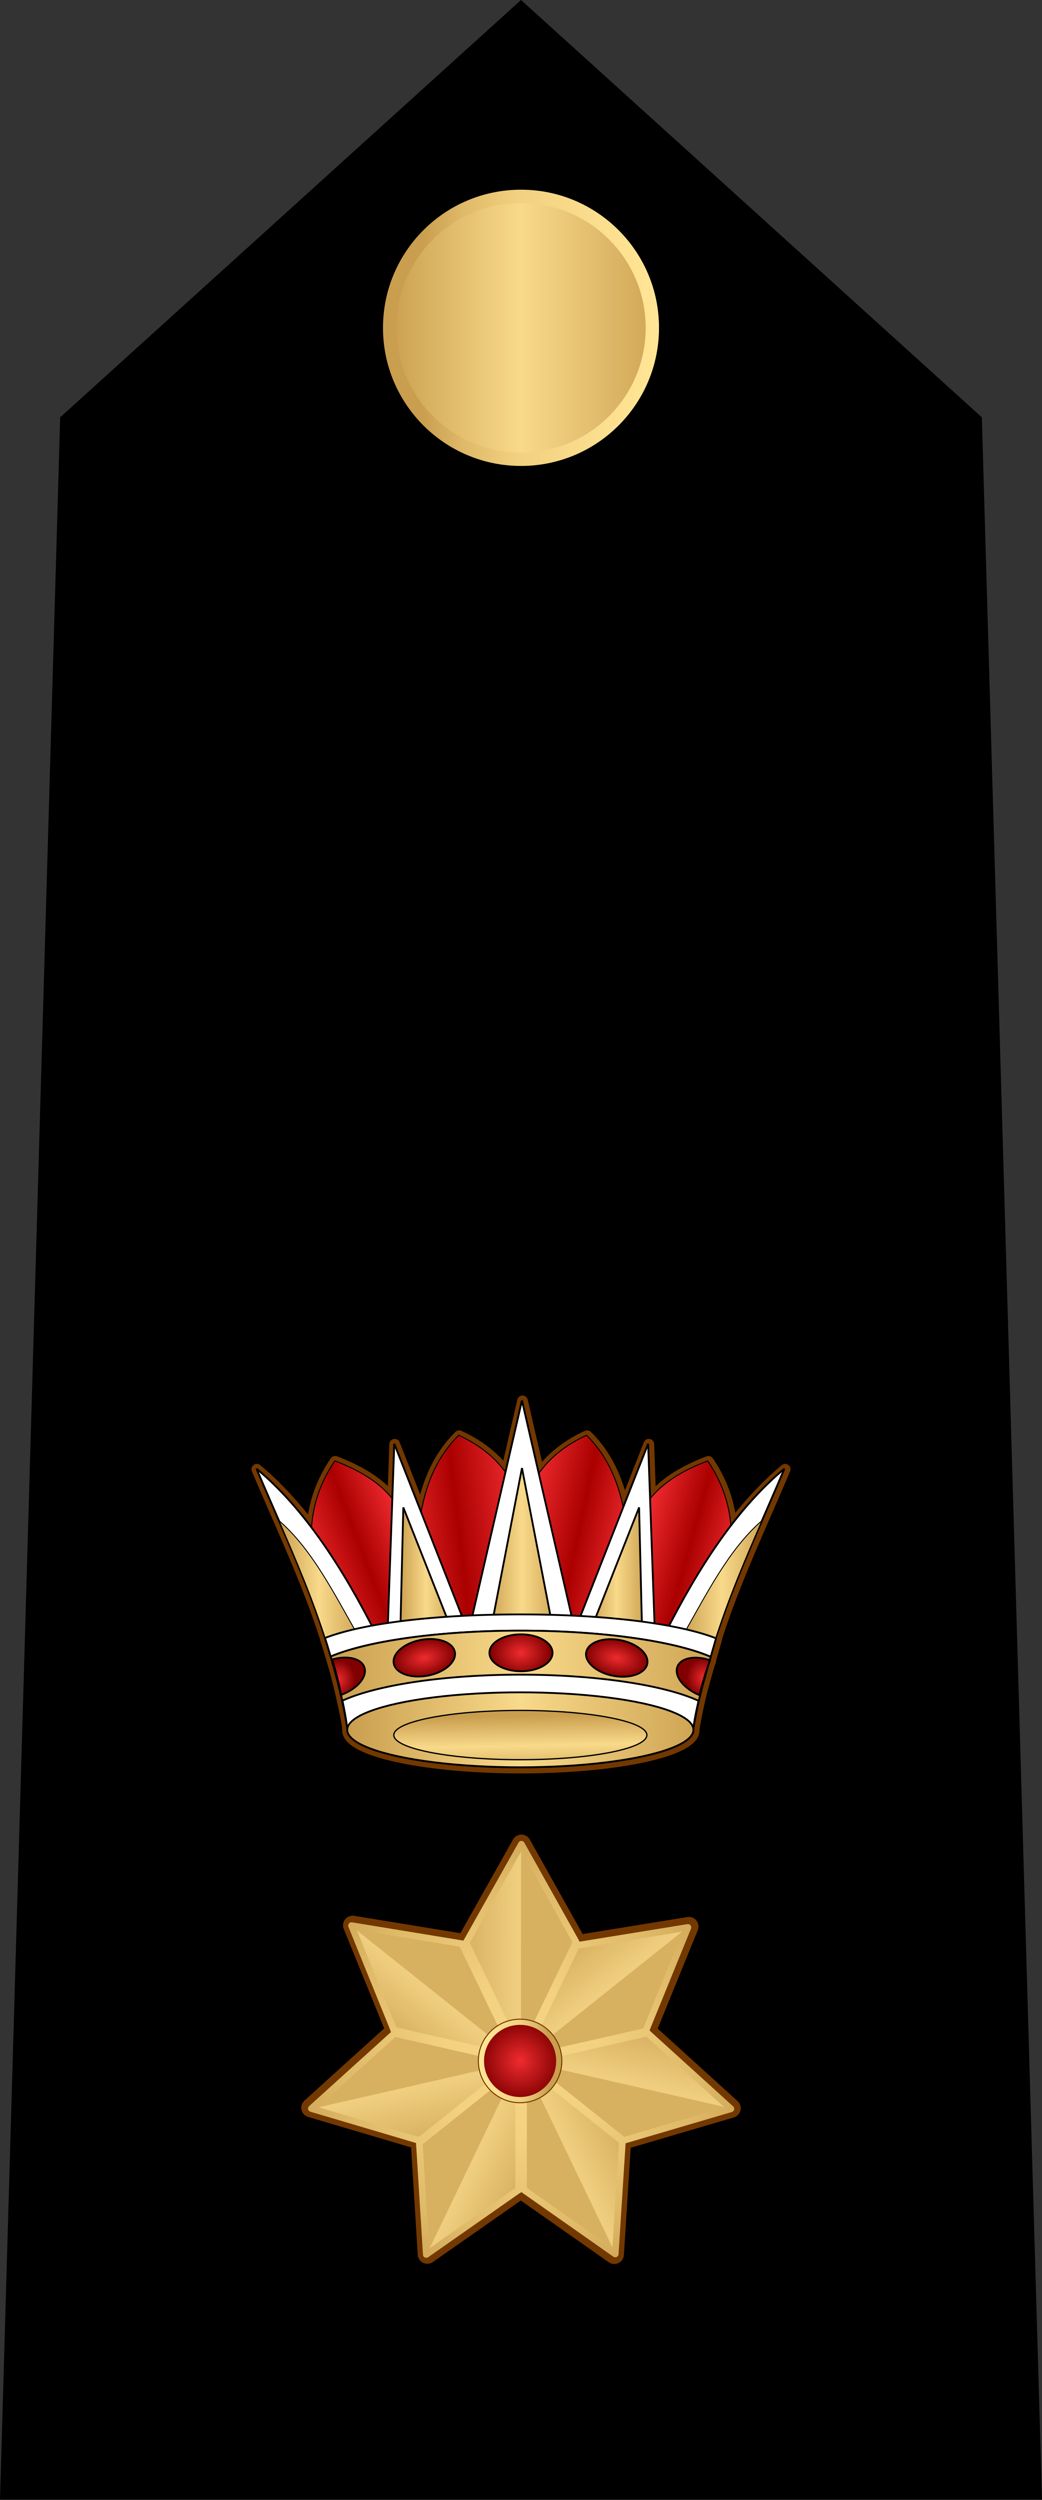 <?xml version="1.0" encoding="UTF-8" standalone="no"?>
<!-- Created with Inkscape (http://www.inkscape.org/) -->

<svg
   xmlns:dc="http://purl.org/dc/elements/1.1/"
   xmlns:cc="http://creativecommons.org/ns#"
   xmlns:rdf="http://www.w3.org/1999/02/22-rdf-syntax-ns#"
   xmlns:svg="http://www.w3.org/2000/svg"
   xmlns="http://www.w3.org/2000/svg"
   xmlns:xlink="http://www.w3.org/1999/xlink"
   xmlns:sodipodi="http://sodipodi.sourceforge.net/DTD/sodipodi-0.dtd"
   xmlns:inkscape="http://www.inkscape.org/namespaces/inkscape"
   width="110.258mm"
   height="264.291mm"
   viewBox="0 0 390.678 936.465"
   id="svg10263"
   version="1.1"
   inkscape:version="0.91 r13725"
   sodipodi:docname="09.RBNF-LTC.svg">
  <rect x="0" y="0" width="390.678" height="936.465" fill="#333333" stroke="none"/>
  <defs
     id="defs10265">
    <linearGradient
       id="linearGradient11276-353">
      <stop
         style="stop-color:#a2a2a2;stop-opacity:1"
         offset="0"
         id="stop15199" />
      <stop
         id="stop15201"
         offset="0.5"
         style="stop-color:#dadada;stop-opacity:1" />
      <stop
         style="stop-color:#a8a8a8;stop-opacity:1"
         offset="1"
         id="stop15203" />
    </linearGradient>
    <linearGradient
       id="linearGradient12721-383"
       gradientUnits="userSpaceOnUse"
       x1="274.913"
       y1="510.481"
       x2="397.753"
       y2="410.023">
      <stop
         offset="0.131"
         style="stop-color:#a2a2a2"
         id="stop27671" />
      <stop
         offset="0.29"
         style="stop-color:#bcbcbc"
         id="stop27673" />
      <stop
         offset="0.49"
         style="stop-color:#d2d2d2"
         id="stop27675" />
      <stop
         offset="0.832"
         style="stop-color:#dfdfdf"
         id="stop27677" />
      <stop
         offset="1"
         style="stop-color:#e4e4e4"
         id="stop27679" />
    </linearGradient>
    <linearGradient
       y2="410.023"
       x2="397.753"
       y1="510.481"
       x1="274.913"
       gradientUnits="userSpaceOnUse"
       id="linearGradient20221-105">
      <stop
         offset="0"
         style="stop-color:#e4e4e4"
         id="stop36528" />
      <stop
         offset="0.168"
         style="stop-color:#dfdfdf"
         id="stop36530" />
      <stop
         offset="0.51"
         style="stop-color:#d2d2d2"
         id="stop36532" />
      <stop
         offset="0.71"
         style="stop-color:#bcbcbc"
         id="stop36534" />
      <stop
         offset="0.869"
         style="stop-color:#a2a2a2"
         id="stop36536" />
    </linearGradient>
    <linearGradient
       inkscape:collect="always"
       xlink:href="#linearGradient11276"
       id="linearGradient10781"
       gradientUnits="userSpaceOnUse"
       gradientTransform="matrix(3,0,0,3,-1568.455,-423.124)"
       x1="-611.47"
       y1="534.805"
       x2="-577.64"
       y2="534.805" />
    <linearGradient
       id="linearGradient11276">
      <stop
         style="stop-color:#c99e4e;stop-opacity:1"
         offset="0"
         id="stop11278" />
      <stop
         id="stop11280"
         offset="0.5"
         style="stop-color:#f8da8a;stop-opacity:1" />
      <stop
         style="stop-color:#cfa555;stop-opacity:1"
         offset="1"
         id="stop11282" />
    </linearGradient>
    <linearGradient
       inkscape:collect="always"
       xlink:href="#linearGradient12721"
       id="linearGradient10783"
       gradientUnits="userSpaceOnUse"
       gradientTransform="translate(-1254.91,462.927)"
       x1="-2147.954"
       y1="718.364"
       x2="-2046.464"
       y2="718.364" />
    <linearGradient
       id="linearGradient12721"
       gradientUnits="userSpaceOnUse"
       x1="274.913"
       y1="510.481"
       x2="397.753"
       y2="410.023">
      <stop
         offset="0.131"
         style="stop-color:#C99E4E"
         id="stop12731" />
      <stop
         offset="0.29"
         style="stop-color:#DFBA68"
         id="stop12729" />
      <stop
         offset="0.49"
         style="stop-color:#F2D180"
         id="stop12727" />
      <stop
         offset="0.832"
         style="stop-color:#FCE090"
         id="stop12725" />
      <stop
         offset="1"
         style="stop-color:#FFE595"
         id="stop12723" />
    </linearGradient>
    <linearGradient
       inkscape:collect="always"
       xlink:href="#linearGradient11276"
       id="linearGradient10785"
       gradientUnits="userSpaceOnUse"
       gradientTransform="matrix(-7.412,0,0,7.413,-1692.138,-837.247)"
       x1="-183.169"
       y1="267.179"
       x2="-191.889"
       y2="267.203" />
    <linearGradient
       inkscape:collect="always"
       xlink:href="#linearGradient20221"
       id="linearGradient10787"
       gradientUnits="userSpaceOnUse"
       gradientTransform="matrix(-12.353,0,0,12.355,117.938,-2532.247)"
       x1="34.009"
       y1="308.346"
       x2="34.009"
       y2="290.56" />
    <linearGradient
       y2="410.023"
       x2="397.753"
       y1="510.481"
       x1="274.913"
       gradientUnits="userSpaceOnUse"
       id="linearGradient20221">
      <stop
         offset="0"
         style="stop-color:#FFE595"
         id="stop20231" />
      <stop
         offset="0.168"
         style="stop-color:#FCE090"
         id="stop20229" />
      <stop
         offset="0.51"
         style="stop-color:#F2D180"
         id="stop20227" />
      <stop
         offset="0.71"
         style="stop-color:#DFBA68"
         id="stop20225" />
      <stop
         offset="0.869"
         style="stop-color:#C99E4E"
         id="stop20223" />
    </linearGradient>
    <linearGradient
       inkscape:collect="always"
       xlink:href="#linearGradient11276"
       id="linearGradient10813"
       gradientUnits="userSpaceOnUse"
       gradientTransform="matrix(2.161,0,0,2.161,-3401.873,117.039)"
       x1="1427.094"
       y1="498.659"
       x2="1441.994"
       y2="498.659" />
    <radialGradient
       inkscape:collect="always"
       xlink:href="#linearGradient4453"
       id="radialGradient24127"
       cx="-301.694"
       cy="1194.685"
       fx="-301.694"
       fy="1194.685"
       r="17.18"
       gradientUnits="userSpaceOnUse" />
    <linearGradient
       inkscape:collect="always"
       id="linearGradient4453">
      <stop
         id="stop4459"
         offset="0"
         style="stop-color:#ef2b2f;stop-opacity:1" />
      <stop
         id="stop4455"
         offset="1"
         style="stop-color:#800000;stop-opacity:1" />
    </linearGradient>
    <linearGradient
       inkscape:collect="always"
       xlink:href="#linearGradient20221"
       id="linearGradient10817"
       gradientUnits="userSpaceOnUse"
       gradientTransform="matrix(2.161,0,0,2.161,-3401.873,117.039)"
       x1="1427.094"
       y1="498.659"
       x2="1441.994"
       y2="498.659" />
    <linearGradient
       y2="450.19"
       x2="372.506"
       y1="490.19"
       x1="268.816"
       gradientUnits="userSpaceOnUse"
       id="linearGradient11465"
       xlink:href="#linearGradient4405"
       inkscape:collect="always" />
    <linearGradient
       id="linearGradient4405"
       inkscape:collect="always">
      <stop
         id="stop4407"
         offset="0"
         style="stop-color:#ef2b2f;stop-opacity:1;" />
      <stop
         style="stop-color:#aa0000;stop-opacity:1"
         offset="0.525"
         id="stop4413" />
      <stop
         id="stop4409"
         offset="1"
         style="stop-color:#ef2b2f;stop-opacity:1" />
    </linearGradient>
    <linearGradient
       y2="490.19"
       x2="727.506"
       y1="462.333"
       x1="625.959"
       gradientUnits="userSpaceOnUse"
       id="linearGradient11467"
       xlink:href="#linearGradient4405"
       inkscape:collect="always" />
    <linearGradient
       y2="422.362"
       x2="365"
       y1="407.362"
       x1="493.571"
       gradientUnits="userSpaceOnUse"
       id="linearGradient11469"
       xlink:href="#linearGradient4405"
       inkscape:collect="always" />
    <linearGradient
       y2="467.152"
       x2="613.381"
       y1="443.581"
       x1="500.915"
       gradientUnits="userSpaceOnUse"
       id="linearGradient11471"
       xlink:href="#linearGradient4405"
       inkscape:collect="always" />
    <linearGradient
       y2="667.362"
       x2="686.82"
       y1="667.362"
       x1="307.465"
       gradientUnits="userSpaceOnUse"
       id="linearGradient11473"
       xlink:href="#linearGradient11276"
       inkscape:collect="always" />
    <linearGradient
       y2="478.077"
       x2="536.87"
       y1="478.077"
       x1="460.987"
       gradientUnits="userSpaceOnUse"
       id="linearGradient11475"
       xlink:href="#linearGradient11276"
       inkscape:collect="always" />
    <linearGradient
       y2="500.762"
       x2="631.229"
       y1="500.762"
       x1="572.598"
       gradientUnits="userSpaceOnUse"
       id="linearGradient11477"
       xlink:href="#linearGradient11276"
       inkscape:collect="always" />
    <linearGradient
       y2="500.762"
       x2="423.595"
       y1="500.762"
       x1="364.964"
       gradientUnits="userSpaceOnUse"
       id="linearGradient11479"
       xlink:href="#linearGradient11276"
       inkscape:collect="always" />
    <linearGradient
       y2="516.676"
       x2="760.931"
       y1="516.676"
       x1="672.943"
       gradientUnits="userSpaceOnUse"
       id="linearGradient11481"
       xlink:href="#linearGradient11276"
       inkscape:collect="always" />
    <linearGradient
       y2="516.676"
       x2="321.615"
       y1="516.676"
       x1="233.628"
       gradientUnits="userSpaceOnUse"
       id="linearGradient11483"
       xlink:href="#linearGradient11276"
       inkscape:collect="always" />
    <linearGradient
       y2="597.562"
       x2="705.562"
       y1="597.562"
       x1="289.48"
       gradientUnits="userSpaceOnUse"
       id="linearGradient11485"
       xlink:href="#linearGradient11276"
       inkscape:collect="always" />
    <radialGradient
       r="35.378"
       fy="583.495"
       fx="497.857"
       cy="583.495"
       cx="497.857"
       gradientTransform="matrix(0.939,1.9411306e-8,-1.5248574e-8,0.738,30.155,152.893)"
       gradientUnits="userSpaceOnUse"
       id="radialGradient11487"
       xlink:href="#linearGradient4453"
       inkscape:collect="always" />
    <radialGradient
       r="34.88"
       fy="468.996"
       fx="699.942"
       cy="468.996"
       cx="699.942"
       gradientTransform="matrix(1,0,0,0.597,0,189.096)"
       gradientUnits="userSpaceOnUse"
       id="radialGradient11489"
       xlink:href="#linearGradient4453"
       inkscape:collect="always" />
    <radialGradient
       r="34.88"
       fy="650.861"
       fx="-278.109"
       cy="650.861"
       cx="-278.109"
       gradientTransform="matrix(1,0,0,0.597,0,262.423)"
       gradientUnits="userSpaceOnUse"
       id="radialGradient11491"
       xlink:href="#linearGradient4453"
       inkscape:collect="always" />
    <radialGradient
       r="18.927"
       fy="611.685"
       fx="298.267"
       cy="611.685"
       cx="298.267"
       gradientTransform="matrix(1,0,0,1.126,0,-76.445)"
       gradientUnits="userSpaceOnUse"
       id="radialGradient11493"
       xlink:href="#linearGradient4453"
       inkscape:collect="always" />
    <radialGradient
       r="19.185"
       fy="610.112"
       fx="697.361"
       cy="610.112"
       cx="697.361"
       gradientTransform="matrix(1,0,0,1.116,0,-70.371)"
       gradientUnits="userSpaceOnUse"
       id="radialGradient11495"
       xlink:href="#linearGradient4453"
       inkscape:collect="always" />
    <linearGradient
       y2="734.712"
       x2="495.29"
       y1="634.774"
       x1="493.132"
       gradientTransform="matrix(0.731,0,0,0.658,133.754,234.253)"
       gradientUnits="userSpaceOnUse"
       id="linearGradient11497"
       xlink:href="#linearGradient11276"
       inkscape:collect="always" />
    <radialGradient
       gradientUnits="userSpaceOnUse"
       gradientTransform="matrix(0.939,1.9411306e-8,-1.5248574e-8,0.738,30.155,152.893)"
       r="35.378"
       fy="583.495"
       fx="497.857"
       cy="583.495"
       cx="497.857"
       id="radialGradient4451-4-6"
       xlink:href="#linearGradient4453"
       inkscape:collect="always" />
    <radialGradient
       gradientUnits="userSpaceOnUse"
       gradientTransform="matrix(1,0,0,0.597,0,189.096)"
       r="34.88"
       fy="468.996"
       fx="699.942"
       cy="468.996"
       cx="699.942"
       id="radialGradient4473-5-1"
       xlink:href="#linearGradient4453"
       inkscape:collect="always" />
    <radialGradient
       gradientUnits="userSpaceOnUse"
       gradientTransform="matrix(1,0,0,0.597,0,262.423)"
       r="34.88"
       fy="650.861"
       fx="-278.109"
       cy="650.861"
       cx="-278.109"
       id="radialGradient4475-7-4"
       xlink:href="#linearGradient4453"
       inkscape:collect="always" />
    <radialGradient
       gradientUnits="userSpaceOnUse"
       gradientTransform="matrix(1,0,0,1.126,0,-76.445)"
       r="18.927"
       fy="611.685"
       fx="298.267"
       cy="611.685"
       cx="298.267"
       id="radialGradient4469-7-9"
       xlink:href="#linearGradient4453"
       inkscape:collect="always" />
    <radialGradient
       gradientUnits="userSpaceOnUse"
       gradientTransform="matrix(1,0,0,1.116,0,-70.371)"
       r="19.185"
       fy="610.112"
       fx="697.361"
       cy="610.112"
       cx="697.361"
       id="radialGradient4471-4-4"
       xlink:href="#linearGradient4453"
       inkscape:collect="always" />
    <linearGradient
       inkscape:collect="always"
       xlink:href="#linearGradient11276"
       id="linearGradient4764"
       gradientUnits="userSpaceOnUse"
       gradientTransform="matrix(-7.412,0,0,7.413,-1692.138,-837.247)"
       x1="-183.169"
       y1="267.179"
       x2="-191.889"
       y2="267.203" />
    <linearGradient
       inkscape:collect="always"
       xlink:href="#linearGradient20221"
       id="linearGradient4766"
       gradientUnits="userSpaceOnUse"
       gradientTransform="matrix(-12.353,0,0,12.355,117.938,-2532.247)"
       x1="34.009"
       y1="308.346"
       x2="34.009"
       y2="290.56" />
    <linearGradient
       inkscape:collect="always"
       xlink:href="#linearGradient11276"
       id="linearGradient4768"
       gradientUnits="userSpaceOnUse"
       gradientTransform="matrix(-7.412,0,0,7.413,-1692.138,-837.247)"
       x1="-183.169"
       y1="267.179"
       x2="-191.889"
       y2="267.203" />
    <linearGradient
       inkscape:collect="always"
       xlink:href="#linearGradient20221"
       id="linearGradient4770"
       gradientUnits="userSpaceOnUse"
       gradientTransform="matrix(-12.353,0,0,12.355,117.938,-2532.247)"
       x1="34.009"
       y1="308.346"
       x2="34.009"
       y2="290.56" />
    <linearGradient
       inkscape:collect="always"
       xlink:href="#linearGradient11276"
       id="linearGradient4772"
       gradientUnits="userSpaceOnUse"
       gradientTransform="matrix(-7.412,0,0,7.413,-1692.138,-837.247)"
       x1="-183.169"
       y1="267.179"
       x2="-191.889"
       y2="267.203" />
    <linearGradient
       inkscape:collect="always"
       xlink:href="#linearGradient20221"
       id="linearGradient4774"
       gradientUnits="userSpaceOnUse"
       gradientTransform="matrix(-12.353,0,0,12.355,117.938,-2532.247)"
       x1="34.009"
       y1="308.346"
       x2="34.009"
       y2="290.56" />
    <linearGradient
       inkscape:collect="always"
       xlink:href="#linearGradient11276"
       id="linearGradient4776"
       gradientUnits="userSpaceOnUse"
       gradientTransform="matrix(-7.412,0,0,7.413,-1692.138,-837.247)"
       x1="-183.169"
       y1="267.179"
       x2="-191.889"
       y2="267.203" />
    <linearGradient
       inkscape:collect="always"
       xlink:href="#linearGradient20221"
       id="linearGradient4778"
       gradientUnits="userSpaceOnUse"
       gradientTransform="matrix(-12.353,0,0,12.355,117.938,-2532.247)"
       x1="34.009"
       y1="308.346"
       x2="34.009"
       y2="290.56" />
    <linearGradient
       inkscape:collect="always"
       xlink:href="#linearGradient11276"
       id="linearGradient4780"
       gradientUnits="userSpaceOnUse"
       gradientTransform="matrix(-7.412,0,0,7.413,-1692.138,-837.247)"
       x1="-183.169"
       y1="267.179"
       x2="-191.889"
       y2="267.203" />
    <linearGradient
       inkscape:collect="always"
       xlink:href="#linearGradient20221"
       id="linearGradient4782"
       gradientUnits="userSpaceOnUse"
       gradientTransform="matrix(-12.353,0,0,12.355,117.938,-2532.247)"
       x1="34.009"
       y1="308.346"
       x2="34.009"
       y2="290.56" />
    <linearGradient
       inkscape:collect="always"
       xlink:href="#linearGradient11276"
       id="linearGradient4784"
       gradientUnits="userSpaceOnUse"
       gradientTransform="matrix(-7.412,0,0,7.413,-1692.138,-837.247)"
       x1="-183.169"
       y1="267.179"
       x2="-191.889"
       y2="267.203" />
    <linearGradient
       inkscape:collect="always"
       xlink:href="#linearGradient20221"
       id="linearGradient4786"
       gradientUnits="userSpaceOnUse"
       gradientTransform="matrix(-12.353,0,0,12.355,117.938,-2532.247)"
       x1="34.009"
       y1="308.346"
       x2="34.009"
       y2="290.56" />
    <linearGradient
       inkscape:collect="always"
       xlink:href="#linearGradient4405"
       id="linearGradient4788"
       gradientUnits="userSpaceOnUse"
       x1="268.816"
       y1="490.19"
       x2="372.506"
       y2="450.19" />
    <linearGradient
       inkscape:collect="always"
       xlink:href="#linearGradient4405"
       id="linearGradient4790"
       gradientUnits="userSpaceOnUse"
       x1="625.959"
       y1="462.333"
       x2="727.506"
       y2="490.19" />
    <linearGradient
       inkscape:collect="always"
       xlink:href="#linearGradient4405"
       id="linearGradient4792"
       gradientUnits="userSpaceOnUse"
       x1="493.571"
       y1="407.362"
       x2="365"
       y2="422.362" />
    <linearGradient
       inkscape:collect="always"
       xlink:href="#linearGradient4405"
       id="linearGradient4794"
       gradientUnits="userSpaceOnUse"
       x1="500.915"
       y1="443.581"
       x2="613.381"
       y2="467.152" />
    <linearGradient
       inkscape:collect="always"
       xlink:href="#linearGradient11276"
       id="linearGradient4796"
       gradientUnits="userSpaceOnUse"
       x1="307.465"
       y1="667.362"
       x2="686.82"
       y2="667.362" />
    <linearGradient
       inkscape:collect="always"
       xlink:href="#linearGradient11276"
       id="linearGradient4798"
       gradientUnits="userSpaceOnUse"
       x1="460.987"
       y1="478.077"
       x2="536.87"
       y2="478.077" />
    <linearGradient
       inkscape:collect="always"
       xlink:href="#linearGradient11276"
       id="linearGradient4800"
       gradientUnits="userSpaceOnUse"
       x1="572.598"
       y1="500.762"
       x2="631.229"
       y2="500.762" />
    <linearGradient
       inkscape:collect="always"
       xlink:href="#linearGradient11276"
       id="linearGradient4802"
       gradientUnits="userSpaceOnUse"
       x1="364.964"
       y1="500.762"
       x2="423.595"
       y2="500.762" />
    <linearGradient
       inkscape:collect="always"
       xlink:href="#linearGradient11276"
       id="linearGradient4804"
       gradientUnits="userSpaceOnUse"
       x1="672.943"
       y1="516.676"
       x2="760.931"
       y2="516.676" />
    <linearGradient
       inkscape:collect="always"
       xlink:href="#linearGradient11276"
       id="linearGradient4806"
       gradientUnits="userSpaceOnUse"
       x1="233.628"
       y1="516.676"
       x2="321.615"
       y2="516.676" />
    <linearGradient
       inkscape:collect="always"
       xlink:href="#linearGradient11276"
       id="linearGradient4808"
       gradientUnits="userSpaceOnUse"
       x1="289.48"
       y1="597.562"
       x2="705.562"
       y2="597.562" />
    <linearGradient
       inkscape:collect="always"
       xlink:href="#linearGradient11276"
       id="linearGradient4810"
       gradientUnits="userSpaceOnUse"
       gradientTransform="matrix(0.731,0,0,0.658,133.754,234.253)"
       x1="493.132"
       y1="634.774"
       x2="495.29"
       y2="734.712" />
  </defs>
  <sodipodi:namedview
     id="base"
     pagecolor="#ffffff"
     bordercolor="#666666"
     borderopacity="1.0"
     inkscape:pageopacity="0.0"
     inkscape:pageshadow="2"
     inkscape:zoom="0.35"
     inkscape:cx="-1030.175"
     inkscape:cy="613.68066"
     inkscape:document-units="px"
     inkscape:current-layer="layer1"
     showgrid="false"
     fit-margin-top="0"
     fit-margin-left="0"
     fit-margin-right="0"
     fit-margin-bottom="0"
     inkscape:window-width="1600"
     inkscape:window-height="838"
     inkscape:window-x="-8"
     inkscape:window-y="-8"
     inkscape:window-maximized="1" />
  <g
     inkscape:label="Layer 1"
     inkscape:groupmode="layer"
     id="layer1"
     transform="translate(-430.889,-209.578)">
    <g
       transform="translate(2627.317,-848.907)"
       id="g12842">
      <g
         id="g10709"
         transform="translate(1351.03,0)">
        <path
           style="fill:#000000;fill-opacity:1;fill-rule:evenodd;stroke:#000000;stroke-width:3.116px;stroke-linecap:butt;stroke-linejoin:miter;stroke-opacity:1"
           d="m -3545.854,1993.392 22.493,-777.868 171.242,-154.938 171.242,154.938 22.493,777.868 z"
           id="path10711"
           inkscape:connector-curvature="0"
           sodipodi:nodetypes="cccccc" />
        <circle
           style="opacity:1;fill:url(#linearGradient10781);fill-opacity:1;stroke:url(#linearGradient10783);stroke-width:5;stroke-linecap:round;stroke-linejoin:round;stroke-miterlimit:4;stroke-dasharray:none;stroke-dashoffset:0;stroke-opacity:1"
           id="circle10713"
           cx="-3352.119"
           cy="1181.291"
           r="49.245" />
      </g>
      <g
         transform="matrix(0.9,0,0,0.9,-1729.904,755.328)"
         id="g10715">
        <path
           inkscape:connector-curvature="0"
           style="opacity:1;fill:#d7b060;fill-opacity:1;stroke:#733800;stroke-width:8;stroke-linecap:round;stroke-linejoin:round;stroke-miterlimit:4;stroke-dasharray:none;stroke-opacity:1"
           d="m -301.143,1104.475 -23.002,40.879 -0.076,-0.014 0,0 22.889,47.535 4.188,-8.699 18.779,-39 -22.777,-40.703 z m -70.305,33.75 0.115,0.281 0,0 17.545,43.172 -0.057,0.051 -0.002,0 51.447,11.697 0,0 -0.039,-0.082 -0.002,0 -22.975,-47.59 -0.002,0 -46.031,-7.529 z m 140.078,0.518 -0.301,0.049 -0.408,0.066 -45.592,7.396 -0.037,-0.066 -11.445,23.768 -11.443,23.768 0,0 0.029,-0.01 0.061,-0.014 51.521,-11.771 17.615,-43.189 z m -17.135,44.033 -51.434,11.752 0.07,0.057 0.002,0 41.33,32.935 44.748,-13.162 -34.746,-31.512 0.031,-0.07 -0.002,0 z m -105.75,0.09 -34.592,31.291 23.93,7.072 1.42,0.42 19.633,5.803 0.004,0.076 0.002,0 41.227,-32.922 -0.004,0 0.002,0 -0.088,-0.019 -0.002,0 -51.531,-11.719 z m 53.596,12.621 0,0.09 0.027,52.85 38.193,26.773 0.002,0 2.965,-46.812 0.074,-0.022 -41.262,-32.879 z m -1.199,0.033 -41.367,33.035 2.889,46.555 0.252,-0.178 38.191,-26.697 0.002,0 0.018,0.014 0.043,0.033 0.002,0 0,0 -0.027,-52.76 -0.002,0 z"
           id="path10717" />
        <g
           id="g10719"
           inkscape:transform-center-x="4.3184921e-005"
           inkscape:transform-center-y="-45.5831">
          <path
             style="opacity:1;fill:#d7b060;fill-opacity:1;stroke:none;stroke-width:2.494;stroke-linecap:round;stroke-linejoin:round;stroke-miterlimit:4;stroke-dasharray:none;stroke-opacity:1"
             d="m -278.366,1145.178 -22.776,-40.704 -23.002,40.88 -0.076,-0.013 22.888,47.536 22.966,-47.7 z"
             id="path10721"
             inkscape:connector-curvature="0" />
          <path
             id="path10723"
             d="m -301.293,1104.74 -22.852,40.613 -0.076,-0.014 22.889,47.537 0.039,-0.082 0,-88.055 z"
             style="opacity:0.735;fill:url(#linearGradient4764);fill-opacity:1;stroke:none;stroke-width:2.749;stroke-linecap:butt;stroke-linejoin:round;stroke-miterlimit:4;stroke-dasharray:none;stroke-dashoffset:0;stroke-opacity:1"
             inkscape:connector-curvature="0" />
          <path
             inkscape:connector-curvature="0"
             id="path10725"
             d="m -301.143,1104.473 -23.002,40.881 -0.076,-0.014 22.889,47.537 22.967,-47.699 -22.777,-40.705 z"
             style="opacity:1;fill:none;fill-opacity:1;stroke:url(#linearGradient4766);stroke-width:2.749;stroke-linecap:butt;stroke-linejoin:round;stroke-miterlimit:4;stroke-dasharray:none;stroke-dashoffset:0;stroke-opacity:1" />
        </g>
        <g
           inkscape:transform-center-y="-28.382443"
           inkscape:transform-center-x="-35.668725"
           id="g10727"
           transform="matrix(0.624,0.782,-0.782,0.624,819.835,685.401)">
          <path
             inkscape:connector-curvature="0"
             id="path10729"
             d="m -278.366,1145.178 -22.776,-40.704 -23.002,40.88 -0.076,-0.013 22.888,47.536 22.966,-47.7 z"
             style="opacity:1;fill:#d7b060;fill-opacity:1;stroke:none;stroke-width:2.494;stroke-linecap:round;stroke-linejoin:round;stroke-miterlimit:4;stroke-dasharray:none;stroke-opacity:1" />
          <path
             inkscape:connector-curvature="0"
             style="opacity:0.735;fill:url(#linearGradient4768);fill-opacity:1;stroke:none;stroke-width:2.749;stroke-linecap:butt;stroke-linejoin:round;stroke-miterlimit:4;stroke-dasharray:none;stroke-dashoffset:0;stroke-opacity:1"
             d="m -301.293,1104.74 -22.852,40.613 -0.076,-0.014 22.889,47.537 0.039,-0.082 0,-88.055 z"
             id="path10731" />
          <path
             style="opacity:1;fill:none;fill-opacity:1;stroke:url(#linearGradient4770);stroke-width:2.749;stroke-linecap:butt;stroke-linejoin:round;stroke-miterlimit:4;stroke-dasharray:none;stroke-dashoffset:0;stroke-opacity:1"
             d="m -301.143,1104.473 -23.002,40.881 -0.076,-0.014 22.889,47.537 22.967,-47.699 -22.777,-40.705 z"
             id="path10733"
             inkscape:connector-curvature="0" />
        </g>
        <g
           transform="matrix(-0.222,0.975,-0.975,-0.222,796.145,1753.417)"
           id="g10735"
           inkscape:transform-center-x="-44.430919"
           inkscape:transform-center-y="10.888955">
          <path
             style="opacity:1;fill:#d7b060;fill-opacity:1;stroke:none;stroke-width:2.494;stroke-linecap:round;stroke-linejoin:round;stroke-miterlimit:4;stroke-dasharray:none;stroke-opacity:1"
             d="m -278.366,1145.178 -22.776,-40.704 -23.002,40.88 -0.076,-0.013 22.888,47.536 22.966,-47.7 z"
             id="path10737"
             inkscape:connector-curvature="0" />
          <path
             id="path10739"
             d="m -301.293,1104.74 -22.852,40.613 -0.076,-0.014 22.889,47.537 0.039,-0.082 0,-88.055 z"
             style="opacity:0.735;fill:url(#linearGradient4772);fill-opacity:1;stroke:none;stroke-width:2.749;stroke-linecap:butt;stroke-linejoin:round;stroke-miterlimit:4;stroke-dasharray:none;stroke-dashoffset:0;stroke-opacity:1"
             inkscape:connector-curvature="0" />
          <path
             inkscape:connector-curvature="0"
             id="path10741"
             d="m -301.143,1104.473 -23.002,40.881 -0.076,-0.014 22.889,47.537 22.967,-47.699 -22.777,-40.705 z"
             style="opacity:1;fill:none;fill-opacity:1;stroke:url(#linearGradient4774);stroke-width:2.749;stroke-linecap:butt;stroke-linejoin:round;stroke-miterlimit:4;stroke-dasharray:none;stroke-dashoffset:0;stroke-opacity:1" />
        </g>
        <g
           inkscape:transform-center-y="41.084178"
           inkscape:transform-center-x="-21.266025"
           id="g10743"
           transform="matrix(-0.901,0.434,-0.434,-0.901,-54.039,2400.863)">
          <path
             inkscape:connector-curvature="0"
             id="path10745"
             d="m -278.366,1145.178 -22.776,-40.704 -23.002,40.88 -0.076,-0.013 22.888,47.536 22.966,-47.7 z"
             style="opacity:1;fill:#d7b060;fill-opacity:1;stroke:none;stroke-width:2.494;stroke-linecap:round;stroke-linejoin:round;stroke-miterlimit:4;stroke-dasharray:none;stroke-opacity:1" />
          <path
             inkscape:connector-curvature="0"
             style="opacity:0.735;fill:url(#linearGradient4776);fill-opacity:1;stroke:none;stroke-width:2.749;stroke-linecap:butt;stroke-linejoin:round;stroke-miterlimit:4;stroke-dasharray:none;stroke-dashoffset:0;stroke-opacity:1"
             d="m -301.293,1104.74 -22.852,40.613 -0.076,-0.014 22.889,47.537 0.039,-0.082 0,-88.055 z"
             id="path10747" />
          <path
             style="opacity:1;fill:none;fill-opacity:1;stroke:url(#linearGradient4778);stroke-width:2.749;stroke-linecap:butt;stroke-linejoin:round;stroke-miterlimit:4;stroke-dasharray:none;stroke-dashoffset:0;stroke-opacity:1"
             d="m -301.143,1104.473 -23.002,40.881 -0.076,-0.014 22.889,47.537 22.967,-47.699 -22.777,-40.705 z"
             id="path10749"
             inkscape:connector-curvature="0" />
        </g>
        <g
           transform="matrix(-0.901,-0.433,0.433,-0.901,-1090.353,2139.994)"
           id="g10751"
           inkscape:transform-center-x="21.233334"
           inkscape:transform-center-y="41.056656">
          <path
             style="opacity:1;fill:#d7b060;fill-opacity:1;stroke:none;stroke-width:2.494;stroke-linecap:round;stroke-linejoin:round;stroke-miterlimit:4;stroke-dasharray:none;stroke-opacity:1"
             d="m -278.366,1145.178 -22.776,-40.704 -23.002,40.88 -0.076,-0.013 22.888,47.536 22.966,-47.7 z"
             id="path10753"
             inkscape:connector-curvature="0" />
          <path
             id="path10755"
             d="m -301.293,1104.74 -22.852,40.613 -0.076,-0.014 22.889,47.537 0.039,-0.082 0,-88.055 z"
             style="opacity:0.735;fill:url(#linearGradient4780);fill-opacity:1;stroke:none;stroke-width:2.749;stroke-linecap:butt;stroke-linejoin:round;stroke-miterlimit:4;stroke-dasharray:none;stroke-dashoffset:0;stroke-opacity:1"
             inkscape:connector-curvature="0" />
          <path
             inkscape:connector-curvature="0"
             id="path10757"
             d="m -301.143,1104.473 -23.002,40.881 -0.076,-0.014 22.889,47.537 22.967,-47.699 -22.777,-40.705 z"
             style="opacity:1;fill:none;fill-opacity:1;stroke:url(#linearGradient4782);stroke-width:2.749;stroke-linecap:butt;stroke-linejoin:round;stroke-miterlimit:4;stroke-dasharray:none;stroke-dashoffset:0;stroke-opacity:1" />
        </g>
        <g
           inkscape:transform-center-y="10.939178"
           inkscape:transform-center-x="44.445043"
           id="g10759"
           transform="matrix(-0.223,-0.975,0.975,-0.223,-1532.674,1167.187)">
          <path
             inkscape:connector-curvature="0"
             id="path10761"
             d="m -278.366,1145.178 -22.776,-40.704 -23.002,40.88 -0.076,-0.013 22.888,47.536 22.966,-47.7 z"
             style="opacity:1;fill:#d7b060;fill-opacity:1;stroke:none;stroke-width:2.494;stroke-linecap:round;stroke-linejoin:round;stroke-miterlimit:4;stroke-dasharray:none;stroke-opacity:1" />
          <path
             inkscape:connector-curvature="0"
             style="opacity:0.735;fill:url(#linearGradient4784);fill-opacity:1;stroke:none;stroke-width:2.749;stroke-linecap:butt;stroke-linejoin:round;stroke-miterlimit:4;stroke-dasharray:none;stroke-dashoffset:0;stroke-opacity:1"
             d="m -301.293,1104.74 -22.852,40.613 -0.076,-0.014 22.889,47.537 0.039,-0.082 0,-88.055 z"
             id="path10763" />
          <path
             style="opacity:1;fill:none;fill-opacity:1;stroke:url(#linearGradient4786);stroke-width:2.749;stroke-linecap:butt;stroke-linejoin:round;stroke-miterlimit:4;stroke-dasharray:none;stroke-dashoffset:0;stroke-opacity:1"
             d="m -301.143,1104.473 -23.002,40.881 -0.076,-0.014 22.889,47.537 22.967,-47.699 -22.777,-40.705 z"
             id="path10765"
             inkscape:connector-curvature="0" />
        </g>
        <g
           transform="matrix(0.623,-0.782,0.782,0.623,-1048.028,214.76)"
           id="g10767"
           inkscape:transform-center-x="35.629196"
           inkscape:transform-center-y="-28.432032">
          <path
             style="opacity:1;fill:#d7b060;fill-opacity:1;stroke:none;stroke-width:2.494;stroke-linecap:round;stroke-linejoin:round;stroke-miterlimit:4;stroke-dasharray:none;stroke-opacity:1"
             d="m -278.366,1145.178 -22.776,-40.704 -23.002,40.88 -0.076,-0.013 22.888,47.536 22.966,-47.7 z"
             id="path10769"
             inkscape:connector-curvature="0" />
          <path
             id="path10771"
             d="m -301.293,1104.74 -22.852,40.613 -0.076,-0.014 22.889,47.537 0.039,-0.082 0,-88.055 z"
             style="opacity:0.735;fill:url(#linearGradient10785);fill-opacity:1;stroke:none;stroke-width:2.749;stroke-linecap:butt;stroke-linejoin:round;stroke-miterlimit:4;stroke-dasharray:none;stroke-dashoffset:0;stroke-opacity:1"
             inkscape:connector-curvature="0" />
          <path
             inkscape:connector-curvature="0"
             id="path10773"
             d="m -301.143,1104.473 -23.002,40.881 -0.076,-0.014 22.889,47.537 22.967,-47.699 -22.777,-40.705 z"
             style="opacity:1;fill:none;fill-opacity:1;stroke:url(#linearGradient10787);stroke-width:2.749;stroke-linecap:butt;stroke-linejoin:round;stroke-miterlimit:4;stroke-dasharray:none;stroke-dashoffset:0;stroke-opacity:1" />
        </g>
        <g
           id="g10775">
          <circle
             r="16.1"
             cy="1194.685"
             cx="-301.694"
             id="circle10777"
             style="opacity:1;fill:url(#linearGradient10813);fill-opacity:1;stroke:#733800;stroke-width:3;stroke-miterlimit:4;stroke-dasharray:none;stroke-opacity:1" />
          <circle
             style="opacity:1;fill:url(#radialGradient24127);fill-opacity:1;stroke:url(#linearGradient10817);stroke-width:2.161;stroke-miterlimit:4;stroke-dasharray:none"
             id="circle10779"
             cx="-301.694"
             cy="1194.685"
             r="16.1" />
        </g>
      </g>
      <g
         id="g11056-2"
         transform="translate(442.32,-204.512)">
        <path
           style="fill:none;fill-opacity:1;fill-rule:evenodd;stroke:#733800;stroke-width:4;stroke-linecap:round;stroke-linejoin:round;stroke-miterlimit:4;stroke-dasharray:none;stroke-opacity:1"
           d="m -2442.84,1787.787 -6.197,26.891 c -4.069,-5.729 -9.938,-10.333 -17.543,-13.851 -8.039,7.946 -12.091,17.884 -14.113,28.838 l -10.076,-25.641 -0.733,20.58 c -5.118,-6.384 -12.711,-10.789 -21.586,-14.168 -5.255,7.762 -8.171,16.109 -8.727,25.045 -6.42,-8.488 -13.263,-15.95 -20.65,-22.088 5.351,12.632 10.61,24.247 15.439,35.879 1.61,3.877 3.172,7.756 4.674,11.676 1.988,5.189 3.86,10.464 5.607,15.883 -0.012,0 -0.025,0.01 -0.037,0.014 0.775,2.375 1.442,4.705 2.148,7.051 0.485,1.612 0.954,3.22 1.41,4.824 1.63,6.019 3.098,12.271 4.346,18.895 0.183,1.149 0.348,2.3 0.49,3.451 a 64.983,14.059 0 0 0 -0.051,0.219 64.983,14.059 0 0 0 64.982,14.059 64.983,14.059 0 0 0 64.982,-14.059 64.983,14.059 0 0 0 -0.057,-0.342 c 0.014,-0.106 0.029,-0.212 0.043,-0.318 0.645,-3.668 1.353,-7.228 2.119,-10.693 1.018,-4.273 2.223,-8.552 3.457,-12.836 0.127,-0.366 0.238,-0.732 0.369,-1.098 0.096,-0.267 0.207,-0.533 0.305,-0.801 l 0,0 a 11.669,6.825 22.355 0 0 -0.119,-0.039 c 0.115,-0.395 0.223,-0.792 0.338,-1.188 0.678,-2.336 1.362,-4.668 2.018,-7.014 -0.032,-0.012 -0.068,-0.023 -0.1,-0.035 3.075,-9.545 6.556,-18.609 10.309,-27.646 1.61,-3.877 3.266,-7.752 4.959,-11.664 3.385,-7.824 6.913,-15.793 10.48,-24.215 -7.176,5.962 -13.836,13.179 -20.096,21.365 -0.665,-8.664 -3.561,-16.77 -8.674,-24.322 -8.899,3.388 -16.51,7.808 -21.629,14.221 l -0.734,-20.633 -9.361,23.82 c -2.129,-10.235 -6.168,-19.514 -13.76,-27.018 -7.842,3.628 -13.832,8.413 -17.912,14.393 l -6.322,-27.432 z"
           id="path10594-6"
           inkscape:connector-curvature="0" />
        <g
           transform="matrix(0.344,0,0,0.344,-2614.677,1681.436)"
           id="g10023-8-3">
          <path
             sodipodi:nodetypes="cccccc"
             inkscape:connector-curvature="0"
             id="path10025-8-0"
             d="m 269.711,467.484 c -2.394,-33.681 6.098,-64.64 25.254,-92.934 28.175,10.727 51.927,24.994 66.67,46.467 l 18.183,174.756 -57.579,10.102 z"
             style="fill:url(#linearGradient4788);fill-opacity:1;fill-rule:evenodd;stroke:#000000;stroke-width:1px;stroke-linecap:butt;stroke-linejoin:miter;stroke-opacity:1" />
          <path
             style="fill:url(#linearGradient4790);fill-opacity:1;fill-rule:evenodd;stroke:#000000;stroke-width:1px;stroke-linecap:butt;stroke-linejoin:miter;stroke-opacity:1"
             d="m 726.611,467.484 c 2.394,-33.681 -6.098,-64.64 -25.254,-92.934 -28.175,10.727 -51.927,24.994 -66.67,46.467 l -18.183,174.756 57.579,10.102 z"
             id="path10027-3-5"
             inkscape:connector-curvature="0"
             sodipodi:nodetypes="cccccc" />
          <path
             sodipodi:nodetypes="ccccc"
             inkscape:connector-curvature="0"
             id="path10029-9-6"
             d="M 386.429,447.362 C 391.092,408.86 402.567,373.765 430,346.648 c 26.844,12.419 46.251,29.486 57.857,51.429 l -36.429,188.571 z"
             style="fill:url(#linearGradient4792);fill-opacity:1;fill-rule:evenodd;stroke:#000000;stroke-width:1px;stroke-linecap:butt;stroke-linejoin:miter;stroke-opacity:1" />
          <path
             style="fill:url(#linearGradient4794);fill-opacity:1;fill-rule:evenodd;stroke:#000000;stroke-width:1px;stroke-linecap:butt;stroke-linejoin:miter;stroke-opacity:1"
             d="m 612.868,447.362 c -4.663,-38.502 -16.138,-73.598 -43.571,-100.714 -26.844,12.419 -46.251,29.486 -57.857,51.429 l 36.429,188.571 z"
             id="path10031-3-7"
             inkscape:connector-curvature="0"
             sodipodi:nodetypes="ccccc" />
          <path
             style="fill:#ffffff;fill-opacity:1;fill-rule:evenodd;stroke:#000000;stroke-width:2;stroke-linecap:butt;stroke-linejoin:miter;stroke-miterlimit:4;stroke-dasharray:none;stroke-opacity:1"
             d="m 309.675,670.525 c -19.039,-112.787 -58.576,-189.583 -100.005,-287.388 50.913,42.299 92.989,106.057 130.603,180.655 z"
             id="path10033-4-1"
             inkscape:connector-curvature="0"
             sodipodi:nodetypes="ccc" />
          <path
             sodipodi:nodetypes="ccc"
             inkscape:connector-curvature="0"
             id="path10035-7-8"
             d="m 684.883,670.525 c 19.039,-112.787 58.576,-189.583 100.005,-287.388 -50.913,42.299 -92.989,106.057 -130.603,180.655 z"
             style="fill:#ffffff;fill-opacity:1;fill-rule:evenodd;stroke:#000000;stroke-width:2;stroke-linecap:butt;stroke-linejoin:miter;stroke-miterlimit:4;stroke-dasharray:none;stroke-opacity:1" />
          <path
             inkscape:connector-curvature="0"
             id="path10037-4-9"
             d="m 691.598,635.045 -0.537,-0.145 a 220.091,53.74 0 0 0 -8.535,-3.549 220.091,53.74 0 0 0 -12.771,-4.375 220.091,53.74 0 0 0 -14.496,-4.039 220.091,53.74 0 0 0 -16.076,-3.668 220.091,53.74 0 0 0 -17.496,-3.258 220.091,53.74 0 0 0 -18.738,-2.812 220.091,53.74 0 0 0 -19.797,-2.344 220.091,53.74 0 0 0 -20.656,-1.85 220.091,53.74 0 0 0 -21.309,-1.336 220.091,53.74 0 0 0 -21.748,-0.811 220.091,53.74 0 0 0 -21.971,-0.275 220.091,53.74 0 0 0 -16.842,0.15 220.091,53.74 0 0 0 -21.828,0.672 220.091,53.74 0 0 0 -21.443,1.199 220.091,53.74 0 0 0 -20.848,1.717 220.091,53.74 0 0 0 -20.041,2.215 220.091,53.74 0 0 0 -19.035,2.693 220.091,53.74 0 0 0 -17.838,3.145 220.091,53.74 0 0 0 -16.465,3.562 220.091,53.74 0 0 0 -14.924,3.947 220.091,53.74 0 0 0 -13.238,4.291 220.091,53.74 0 0 0 -11.416,4.592 l -0.432,0.197 c 2.496,11.765 4.659,23.526 5.949,35.35 l 376.07,0 c 1.286,-11.783 3.7,-23.528 6.461,-35.27 z"
             style="opacity:1;fill:#ffffff;fill-opacity:1;stroke:#000000;stroke-width:2;stroke-linecap:round;stroke-linejoin:round;stroke-miterlimit:4;stroke-dasharray:none;stroke-opacity:1" />
          <ellipse
             ry="40.82"
             rx="188.678"
             cy="667.362"
             cx="497.143"
             id="ellipse10039-0-8"
             style="opacity:1;fill:url(#linearGradient4796);fill-opacity:1;stroke:#000000;stroke-width:2;stroke-linecap:round;stroke-linejoin:round;stroke-miterlimit:4;stroke-dasharray:none;stroke-opacity:1" />
          <path
             sodipodi:nodetypes="ccc"
             style="fill:#ffffff;fill-opacity:1;fill-rule:evenodd;stroke:#000000;stroke-width:2;stroke-linecap:butt;stroke-linejoin:miter;stroke-miterlimit:4;stroke-dasharray:none;stroke-opacity:1"
             d="m 560,573.791 -61.071,-265 -61.071,265"
             id="path10041-5-5"
             inkscape:connector-curvature="0" />
          <path
             inkscape:connector-curvature="0"
             id="path10043-6-2"
             d="M 535.888,573.839 498.929,382.314 461.969,573.839"
             style="fill:url(#linearGradient4798);fill-opacity:1;fill-rule:evenodd;stroke:#000000;stroke-width:2;stroke-linecap:butt;stroke-linejoin:miter;stroke-miterlimit:4;stroke-dasharray:none;stroke-opacity:1"
             sodipodi:nodetypes="ccc" />
          <path
             sodipodi:nodetypes="ccc"
             inkscape:connector-curvature="0"
             id="path10045-9-2"
             d="m 556.429,559.505 80,-203.571 7.857,220.714"
             style="fill:#ffffff;fill-opacity:1;fill-rule:evenodd;stroke:#000000;stroke-width:2;stroke-linecap:butt;stroke-linejoin:miter;stroke-miterlimit:4;stroke-dasharray:none;stroke-opacity:1" />
          <path
             style="fill:url(#linearGradient4800);fill-opacity:1;fill-rule:evenodd;stroke:#000000;stroke-width:2;stroke-linecap:butt;stroke-linejoin:miter;stroke-miterlimit:4;stroke-dasharray:none;stroke-opacity:1"
             d="m 573.528,559.542 53.059,-134.366 3.642,151.515"
             id="path10047-3-7"
             inkscape:connector-curvature="0"
             sodipodi:nodetypes="ccc" />
          <path
             style="fill:#ffffff;fill-opacity:1;fill-rule:evenodd;stroke:#000000;stroke-width:2;stroke-linecap:butt;stroke-linejoin:miter;stroke-miterlimit:4;stroke-dasharray:none;stroke-opacity:1"
             d="m 439.764,559.505 -80,-203.571 -7.857,220.714"
             id="path10049-0-0"
             inkscape:connector-curvature="0"
             sodipodi:nodetypes="ccc" />
          <path
             sodipodi:nodetypes="ccc"
             inkscape:connector-curvature="0"
             id="path10051-1-8"
             d="M 422.665,559.542 369.606,425.176 365.964,576.691"
             style="fill:url(#linearGradient4802);fill-opacity:1;fill-rule:evenodd;stroke:#000000;stroke-width:2;stroke-linecap:butt;stroke-linejoin:miter;stroke-miterlimit:4;stroke-dasharray:none;stroke-opacity:1" />
          <path
             inkscape:connector-curvature="0"
             id="path10053-9-5"
             d="m 702.32,593.244 c 0.136,-0.478 0.258,-0.976 0.395,-1.453 3.516,-12.294 7.279,-24.248 11.254,-35.975 3.975,-11.726 8.161,-23.223 12.521,-34.604 4.361,-11.381 8.896,-22.646 13.57,-33.904 4.674,-11.258 9.487,-22.509 14.402,-33.867 1.942,-4.487 4.038,-9.36 6.01,-13.887 -36.197,31.117 -61.169,81.442 -86.9,126.379 l 28.748,27.311 z"
             style="fill:url(#linearGradient4804);fill-opacity:1;fill-rule:evenodd;stroke:#000000;stroke-width:1px;stroke-linecap:butt;stroke-linejoin:miter;stroke-opacity:1" />
          <path
             inkscape:connector-curvature="0"
             style="fill:url(#linearGradient4806);fill-opacity:1;fill-rule:evenodd;stroke:#000000;stroke-width:1px;stroke-linecap:butt;stroke-linejoin:miter;stroke-opacity:1"
             d="m 292.238,593.244 c -0.136,-0.478 -0.258,-0.976 -0.395,-1.453 -3.516,-12.294 -7.279,-24.248 -11.254,-35.975 -3.975,-11.726 -8.161,-23.223 -12.521,-34.604 -4.361,-11.381 -8.896,-22.646 -13.57,-33.904 -4.674,-11.258 -9.487,-22.509 -14.402,-33.867 -1.942,-4.487 -4.038,-9.36 -6.01,-13.887 36.197,31.117 61.169,81.442 86.9,126.379 l -28.748,27.311 z"
             id="path10055-3-3" />
          <path
             inkscape:connector-curvature="0"
             id="path10057-4-8"
             d="m 497.484,541.695 c -89.785,-0.028 -169.868,8.986 -213.246,25.67 2.252,6.895 4.192,13.665 6.242,20.475 l 0.145,-0.359 a 234.77,53.607 0 0 1 12.18,-4.582 234.77,53.607 0 0 1 14.119,-4.279 234.77,53.607 0 0 1 15.92,-3.938 234.77,53.607 0 0 1 17.562,-3.553 234.77,53.607 0 0 1 19.029,-3.137 234.77,53.607 0 0 1 20.303,-2.688 234.77,53.607 0 0 1 21.379,-2.209 234.77,53.607 0 0 1 22.236,-1.713 234.77,53.607 0 0 1 22.875,-1.195 234.77,53.607 0 0 1 23.283,-0.67 234.77,53.607 0 0 1 17.967,-0.152 234.77,53.607 0 0 1 23.436,0.275 234.77,53.607 0 0 1 23.199,0.809 234.77,53.607 0 0 1 22.729,1.334 234.77,53.607 0 0 1 22.033,1.844 234.77,53.607 0 0 1 21.117,2.338 234.77,53.607 0 0 1 19.99,2.807 234.77,53.607 0 0 1 18.662,3.25 234.77,53.607 0 0 1 17.146,3.656 234.77,53.607 0 0 1 15.465,4.031 234.77,53.607 0 0 1 13.623,4.363 234.77,53.607 0 0 1 9.105,3.539 l 0.578,0.439 c 1.969,-6.784 3.953,-13.554 5.857,-20.367 C 667.468,551.04 587.27,541.723 497.484,541.695 Z"
             style="opacity:1;fill:#ffffff;fill-opacity:1;stroke:#000000;stroke-width:2;stroke-linecap:round;stroke-linejoin:round;stroke-miterlimit:4;stroke-dasharray:none;stroke-opacity:1" />
          <path
             inkscape:connector-curvature="0"
             id="path10059-0-8"
             d="m 704.562,588.051 -0.578,-0.439 a 234.77,53.607 0 0 0 -9.105,-3.539 234.77,53.607 0 0 0 -13.623,-4.363 234.77,53.607 0 0 0 -15.465,-4.031 234.77,53.607 0 0 0 -17.146,-3.656 234.77,53.607 0 0 0 -18.662,-3.25 234.77,53.607 0 0 0 -19.99,-2.807 234.77,53.607 0 0 0 -21.117,-2.338 234.77,53.607 0 0 0 -22.033,-1.844 234.77,53.607 0 0 0 -22.729,-1.334 234.77,53.607 0 0 0 -23.199,-0.809 234.77,53.607 0 0 0 -23.436,-0.275 234.77,53.607 0 0 0 -17.967,0.152 234.77,53.607 0 0 0 -23.283,0.67 234.77,53.607 0 0 0 -22.875,1.195 234.77,53.607 0 0 0 -22.236,1.713 234.77,53.607 0 0 0 -21.379,2.209 234.77,53.607 0 0 0 -20.303,2.688 234.77,53.607 0 0 0 -19.029,3.137 234.77,53.607 0 0 0 -17.562,3.553 234.77,53.607 0 0 0 -15.92,3.938 234.77,53.607 0 0 0 -14.119,4.279 234.77,53.607 0 0 0 -12.18,4.582 l -0.145,0.359 c 4.834,16.056 9.275,31.992 12.637,47.84 l 0.432,-0.197 a 220.091,53.74 0 0 1 11.416,-4.592 220.091,53.74 0 0 1 13.238,-4.291 220.091,53.74 0 0 1 14.924,-3.947 220.091,53.74 0 0 1 16.465,-3.562 220.091,53.74 0 0 1 17.838,-3.145 220.091,53.74 0 0 1 19.035,-2.693 220.091,53.74 0 0 1 20.041,-2.215 220.091,53.74 0 0 1 20.848,-1.717 220.091,53.74 0 0 1 21.443,-1.199 220.091,53.74 0 0 1 21.828,-0.672 220.091,53.74 0 0 1 16.842,-0.15 220.091,53.74 0 0 1 21.971,0.275 220.091,53.74 0 0 1 21.748,0.811 220.091,53.74 0 0 1 21.309,1.336 220.091,53.74 0 0 1 20.656,1.85 220.091,53.74 0 0 1 19.797,2.344 220.091,53.74 0 0 1 18.738,2.812 220.091,53.74 0 0 1 17.496,3.258 220.091,53.74 0 0 1 16.076,3.668 220.091,53.74 0 0 1 14.496,4.039 220.091,53.74 0 0 1 12.771,4.375 220.091,53.74 0 0 1 8.535,3.549 l 0.537,0.145 c 3.734,-15.88 8.339,-31.775 12.965,-47.709 z"
             style="opacity:1;fill:url(#linearGradient4808);fill-opacity:1;stroke:#000000;stroke-width:2;stroke-linecap:round;stroke-linejoin:round;stroke-miterlimit:4;stroke-dasharray:none;stroke-opacity:1" />
          <g
             id="g10061-5-0">
            <ellipse
               style="opacity:1;fill:url(#radialGradient11487);fill-opacity:1;stroke:#000000;stroke-width:2;stroke-linecap:round;stroke-linejoin:round;stroke-miterlimit:4;stroke-dasharray:none;stroke-opacity:1"
               id="ellipse10063-9-5"
               cx="497.857"
               cy="583.495"
               rx="34.378"
               ry="20.108" />
            <ellipse
               ry="19.817"
               rx="33.88"
               cy="468.996"
               cx="699.942"
               id="ellipse10065-7-0"
               style="opacity:1;fill:url(#radialGradient11489);fill-opacity:1;stroke:#000000;stroke-width:2;stroke-linecap:round;stroke-linejoin:round;stroke-miterlimit:4;stroke-dasharray:none;stroke-opacity:1"
               transform="matrix(0.983,0.183,-0.183,0.983,0,0)" />
            <ellipse
               transform="matrix(-0.983,0.183,0.183,0.983,0,0)"
               style="opacity:1;fill:url(#radialGradient11491);fill-opacity:1;stroke:#000000;stroke-width:2;stroke-linecap:round;stroke-linejoin:round;stroke-miterlimit:4;stroke-dasharray:none;stroke-opacity:1"
               id="ellipse10067-3-1"
               cx="-278.109"
               cy="650.861"
               rx="33.88"
               ry="19.817" />
            <path
               style="opacity:1;fill:url(#radialGradient11493);fill-opacity:1;stroke:#000000;stroke-width:2;stroke-linecap:round;stroke-linejoin:round;stroke-miterlimit:4;stroke-dasharray:none;stroke-opacity:1"
               d="m 291.957,590.838 c 0.25,0.788 0.54,1.575 0.785,2.363 1.337,4.314 2.58,8.628 3.733,12.944 1.153,4.316 2.213,8.635 3.185,12.954 0.764,3.397 1.429,6.797 2.083,10.196 a 19.817,33.88 70.141 0 0 0.224,-0.076 19.817,33.88 70.141 0 0 25.134,-30.149 19.817,33.88 70.141 0 0 -35.144,-8.232 z"
               id="path10069-3-2"
               inkscape:connector-curvature="0" />
            <path
               id="path10071-1-9"
               d="m 703.929,591.613 c -0.284,0.776 -0.608,1.55 -0.887,2.326 -1.523,4.251 -2.953,8.508 -4.293,12.77 -1.34,4.262 -2.587,8.53 -3.746,12.803 -0.912,3.361 -1.724,6.728 -2.525,10.096 a 33.88,19.817 22.355 0 1 -0.221,-0.086 33.88,19.817 22.355 0 1 -23.797,-31.215 33.88,19.817 22.355 0 1 35.469,-6.693 z"
               style="opacity:1;fill:url(#radialGradient11495);fill-opacity:1;stroke:#000000;stroke-width:2;stroke-linecap:round;stroke-linejoin:round;stroke-miterlimit:4;stroke-dasharray:none;stroke-opacity:1"
               inkscape:connector-curvature="0" />
          </g>
          <ellipse
             style="opacity:1;fill:url(#linearGradient4810);fill-opacity:1;stroke:#000000;stroke-width:1.387;stroke-linecap:round;stroke-linejoin:round;stroke-miterlimit:4;stroke-dasharray:none;stroke-opacity:1"
             id="ellipse10073-3-5"
             cx="497.143"
             cy="673.077"
             rx="137.915"
             ry="26.841" />
        </g>
        <g
           id="g10819-9"
           transform="matrix(0.344,0,0,0.344,-2614.677,1681.436)">
          <path
             style="fill:url(#linearGradient11465);fill-opacity:1;fill-rule:evenodd;stroke:#000000;stroke-width:1px;stroke-linecap:butt;stroke-linejoin:miter;stroke-opacity:1"
             d="m 269.711,467.484 c -2.394,-33.681 6.098,-64.64 25.254,-92.934 28.175,10.727 51.927,24.994 66.67,46.467 l 18.183,174.756 -57.579,10.102 z"
             id="path10821-2"
             inkscape:connector-curvature="0"
             sodipodi:nodetypes="cccccc" />
          <path
             sodipodi:nodetypes="cccccc"
             inkscape:connector-curvature="0"
             id="path10823-8"
             d="m 726.611,467.484 c 2.394,-33.681 -6.098,-64.64 -25.254,-92.934 -28.175,10.727 -51.927,24.994 -66.67,46.467 l -18.183,174.756 57.579,10.102 z"
             style="fill:url(#linearGradient11467);fill-opacity:1;fill-rule:evenodd;stroke:#000000;stroke-width:1px;stroke-linecap:butt;stroke-linejoin:miter;stroke-opacity:1" />
          <path
             style="fill:url(#linearGradient11469);fill-opacity:1;fill-rule:evenodd;stroke:#000000;stroke-width:1px;stroke-linecap:butt;stroke-linejoin:miter;stroke-opacity:1"
             d="M 386.429,447.362 C 391.092,408.86 402.567,373.765 430,346.648 c 26.844,12.419 46.251,29.486 57.857,51.429 l -36.429,188.571 z"
             id="path10825-9"
             inkscape:connector-curvature="0"
             sodipodi:nodetypes="ccccc" />
          <path
             sodipodi:nodetypes="ccccc"
             inkscape:connector-curvature="0"
             id="path10827-3"
             d="m 612.868,447.362 c -4.663,-38.502 -16.138,-73.598 -43.571,-100.714 -26.844,12.419 -46.251,29.486 -57.857,51.429 l 36.429,188.571 z"
             style="fill:url(#linearGradient11471);fill-opacity:1;fill-rule:evenodd;stroke:#000000;stroke-width:1px;stroke-linecap:butt;stroke-linejoin:miter;stroke-opacity:1" />
          <path
             sodipodi:nodetypes="ccc"
             inkscape:connector-curvature="0"
             id="path10829-5"
             d="m 309.675,670.525 c -19.039,-112.787 -58.576,-189.583 -100.005,-287.388 50.913,42.299 92.989,106.057 130.603,180.655 z"
             style="fill:#ffffff;fill-opacity:1;fill-rule:evenodd;stroke:#000000;stroke-width:2;stroke-linecap:butt;stroke-linejoin:miter;stroke-miterlimit:4;stroke-dasharray:none;stroke-opacity:1" />
          <path
             style="fill:#ffffff;fill-opacity:1;fill-rule:evenodd;stroke:#000000;stroke-width:2;stroke-linecap:butt;stroke-linejoin:miter;stroke-miterlimit:4;stroke-dasharray:none;stroke-opacity:1"
             d="m 684.883,670.525 c 19.039,-112.787 58.576,-189.583 100.005,-287.388 -50.913,42.299 -92.989,106.057 -130.603,180.655 z"
             id="path10831-5"
             inkscape:connector-curvature="0"
             sodipodi:nodetypes="ccc" />
          <path
             style="opacity:1;fill:#ffffff;fill-opacity:1;stroke:#000000;stroke-width:2;stroke-linecap:round;stroke-linejoin:round;stroke-miterlimit:4;stroke-dasharray:none;stroke-opacity:1"
             d="m 691.598,635.045 -0.537,-0.145 a 220.091,53.74 0 0 0 -8.535,-3.549 220.091,53.74 0 0 0 -12.771,-4.375 220.091,53.74 0 0 0 -14.496,-4.039 220.091,53.74 0 0 0 -16.076,-3.668 220.091,53.74 0 0 0 -17.496,-3.258 220.091,53.74 0 0 0 -18.738,-2.812 220.091,53.74 0 0 0 -19.797,-2.344 220.091,53.74 0 0 0 -20.656,-1.85 220.091,53.74 0 0 0 -21.309,-1.336 220.091,53.74 0 0 0 -21.748,-0.811 220.091,53.74 0 0 0 -21.971,-0.275 220.091,53.74 0 0 0 -16.842,0.15 220.091,53.74 0 0 0 -21.828,0.672 220.091,53.74 0 0 0 -21.443,1.199 220.091,53.74 0 0 0 -20.848,1.717 220.091,53.74 0 0 0 -20.041,2.215 220.091,53.74 0 0 0 -19.035,2.693 220.091,53.74 0 0 0 -17.838,3.145 220.091,53.74 0 0 0 -16.465,3.562 220.091,53.74 0 0 0 -14.924,3.947 220.091,53.74 0 0 0 -13.238,4.291 220.091,53.74 0 0 0 -11.416,4.592 l -0.432,0.197 c 2.496,11.765 4.659,23.526 5.949,35.35 l 376.07,0 c 1.286,-11.783 3.7,-23.528 6.461,-35.27 z"
             id="path10833-8"
             inkscape:connector-curvature="0" />
          <ellipse
             style="opacity:1;fill:url(#linearGradient11473);fill-opacity:1;stroke:#000000;stroke-width:2;stroke-linecap:round;stroke-linejoin:round;stroke-miterlimit:4;stroke-dasharray:none;stroke-opacity:1"
             id="ellipse10835-3"
             cx="497.143"
             cy="667.362"
             rx="188.678"
             ry="40.82" />
          <path
             inkscape:connector-curvature="0"
             id="path10837-6"
             d="m 560,573.791 -61.071,-265 -61.071,265"
             style="fill:#ffffff;fill-opacity:1;fill-rule:evenodd;stroke:#000000;stroke-width:2;stroke-linecap:butt;stroke-linejoin:miter;stroke-miterlimit:4;stroke-dasharray:none;stroke-opacity:1"
             sodipodi:nodetypes="ccc" />
          <path
             sodipodi:nodetypes="ccc"
             style="fill:url(#linearGradient11475);fill-opacity:1;fill-rule:evenodd;stroke:#000000;stroke-width:2;stroke-linecap:butt;stroke-linejoin:miter;stroke-miterlimit:4;stroke-dasharray:none;stroke-opacity:1"
             d="M 535.888,573.839 498.929,382.314 461.969,573.839"
             id="path10839-0"
             inkscape:connector-curvature="0" />
          <path
             style="fill:#ffffff;fill-opacity:1;fill-rule:evenodd;stroke:#000000;stroke-width:2;stroke-linecap:butt;stroke-linejoin:miter;stroke-miterlimit:4;stroke-dasharray:none;stroke-opacity:1"
             d="m 556.429,559.505 80,-203.571 7.857,220.714"
             id="path10841-0"
             inkscape:connector-curvature="0"
             sodipodi:nodetypes="ccc" />
          <path
             sodipodi:nodetypes="ccc"
             inkscape:connector-curvature="0"
             id="path10843-8"
             d="m 573.528,559.542 53.059,-134.366 3.642,151.515"
             style="fill:url(#linearGradient11477);fill-opacity:1;fill-rule:evenodd;stroke:#000000;stroke-width:2;stroke-linecap:butt;stroke-linejoin:miter;stroke-miterlimit:4;stroke-dasharray:none;stroke-opacity:1" />
          <path
             sodipodi:nodetypes="ccc"
             inkscape:connector-curvature="0"
             id="path10845-2"
             d="m 439.764,559.505 -80,-203.571 -7.857,220.714"
             style="fill:#ffffff;fill-opacity:1;fill-rule:evenodd;stroke:#000000;stroke-width:2;stroke-linecap:butt;stroke-linejoin:miter;stroke-miterlimit:4;stroke-dasharray:none;stroke-opacity:1" />
          <path
             style="fill:url(#linearGradient11479);fill-opacity:1;fill-rule:evenodd;stroke:#000000;stroke-width:2;stroke-linecap:butt;stroke-linejoin:miter;stroke-miterlimit:4;stroke-dasharray:none;stroke-opacity:1"
             d="M 422.665,559.542 369.606,425.176 365.964,576.691"
             id="path10847-9"
             inkscape:connector-curvature="0"
             sodipodi:nodetypes="ccc" />
          <path
             style="fill:url(#linearGradient11481);fill-opacity:1;fill-rule:evenodd;stroke:#000000;stroke-width:1px;stroke-linecap:butt;stroke-linejoin:miter;stroke-opacity:1"
             d="m 702.32,593.244 c 0.136,-0.478 0.258,-0.976 0.395,-1.453 3.516,-12.294 7.279,-24.248 11.254,-35.975 3.975,-11.726 8.161,-23.223 12.521,-34.604 4.361,-11.381 8.896,-22.646 13.57,-33.904 4.674,-11.258 9.487,-22.509 14.402,-33.867 1.942,-4.487 4.038,-9.36 6.01,-13.887 -36.197,31.117 -61.169,81.442 -86.9,126.379 l 28.748,27.311 z"
             id="path10849-1"
             inkscape:connector-curvature="0" />
          <path
             id="path10851-9"
             d="m 292.238,593.244 c -0.136,-0.478 -0.258,-0.976 -0.395,-1.453 -3.516,-12.294 -7.279,-24.248 -11.254,-35.975 -3.975,-11.726 -8.161,-23.223 -12.521,-34.604 -4.361,-11.381 -8.896,-22.646 -13.57,-33.904 -4.674,-11.258 -9.487,-22.509 -14.402,-33.867 -1.942,-4.487 -4.038,-9.36 -6.01,-13.887 36.197,31.117 61.169,81.442 86.9,126.379 l -28.748,27.311 z"
             style="fill:url(#linearGradient11483);fill-opacity:1;fill-rule:evenodd;stroke:#000000;stroke-width:1px;stroke-linecap:butt;stroke-linejoin:miter;stroke-opacity:1"
             inkscape:connector-curvature="0" />
          <path
             style="opacity:1;fill:#ffffff;fill-opacity:1;stroke:#000000;stroke-width:2;stroke-linecap:round;stroke-linejoin:round;stroke-miterlimit:4;stroke-dasharray:none;stroke-opacity:1"
             d="m 497.484,541.695 c -89.785,-0.028 -169.868,8.986 -213.246,25.67 2.252,6.895 4.192,13.665 6.242,20.475 l 0.145,-0.359 a 234.77,53.607 0 0 1 12.18,-4.582 234.77,53.607 0 0 1 14.119,-4.279 234.77,53.607 0 0 1 15.92,-3.938 234.77,53.607 0 0 1 17.562,-3.553 234.77,53.607 0 0 1 19.029,-3.137 234.77,53.607 0 0 1 20.303,-2.688 234.77,53.607 0 0 1 21.379,-2.209 234.77,53.607 0 0 1 22.236,-1.713 234.77,53.607 0 0 1 22.875,-1.195 234.77,53.607 0 0 1 23.283,-0.67 234.77,53.607 0 0 1 17.967,-0.152 234.77,53.607 0 0 1 23.436,0.275 234.77,53.607 0 0 1 23.199,0.809 234.77,53.607 0 0 1 22.729,1.334 234.77,53.607 0 0 1 22.033,1.844 234.77,53.607 0 0 1 21.117,2.338 234.77,53.607 0 0 1 19.99,2.807 234.77,53.607 0 0 1 18.662,3.25 234.77,53.607 0 0 1 17.146,3.656 234.77,53.607 0 0 1 15.465,4.031 234.77,53.607 0 0 1 13.623,4.363 234.77,53.607 0 0 1 9.105,3.539 l 0.578,0.439 c 1.969,-6.784 3.953,-13.554 5.857,-20.367 C 667.468,551.04 587.27,541.723 497.484,541.695 Z"
             id="path10853-2"
             inkscape:connector-curvature="0" />
          <path
             style="opacity:1;fill:url(#linearGradient11485);fill-opacity:1;stroke:#000000;stroke-width:2;stroke-linecap:round;stroke-linejoin:round;stroke-miterlimit:4;stroke-dasharray:none;stroke-opacity:1"
             d="m 704.562,588.051 -0.578,-0.439 a 234.77,53.607 0 0 0 -9.105,-3.539 234.77,53.607 0 0 0 -13.623,-4.363 234.77,53.607 0 0 0 -15.465,-4.031 234.77,53.607 0 0 0 -17.146,-3.656 234.77,53.607 0 0 0 -18.662,-3.25 234.77,53.607 0 0 0 -19.99,-2.807 234.77,53.607 0 0 0 -21.117,-2.338 234.77,53.607 0 0 0 -22.033,-1.844 234.77,53.607 0 0 0 -22.729,-1.334 234.77,53.607 0 0 0 -23.199,-0.809 234.77,53.607 0 0 0 -23.436,-0.275 234.77,53.607 0 0 0 -17.967,0.152 234.77,53.607 0 0 0 -23.283,0.67 234.77,53.607 0 0 0 -22.875,1.195 234.77,53.607 0 0 0 -22.236,1.713 234.77,53.607 0 0 0 -21.379,2.209 234.77,53.607 0 0 0 -20.303,2.688 234.77,53.607 0 0 0 -19.029,3.137 234.77,53.607 0 0 0 -17.562,3.553 234.77,53.607 0 0 0 -15.92,3.938 234.77,53.607 0 0 0 -14.119,4.279 234.77,53.607 0 0 0 -12.18,4.582 l -0.145,0.359 c 4.834,16.056 9.275,31.992 12.637,47.84 l 0.432,-0.197 a 220.091,53.74 0 0 1 11.416,-4.592 220.091,53.74 0 0 1 13.238,-4.291 220.091,53.74 0 0 1 14.924,-3.947 220.091,53.74 0 0 1 16.465,-3.562 220.091,53.74 0 0 1 17.838,-3.145 220.091,53.74 0 0 1 19.035,-2.693 220.091,53.74 0 0 1 20.041,-2.215 220.091,53.74 0 0 1 20.848,-1.717 220.091,53.74 0 0 1 21.443,-1.199 220.091,53.74 0 0 1 21.828,-0.672 220.091,53.74 0 0 1 16.842,-0.15 220.091,53.74 0 0 1 21.971,0.275 220.091,53.74 0 0 1 21.748,0.811 220.091,53.74 0 0 1 21.309,1.336 220.091,53.74 0 0 1 20.656,1.85 220.091,53.74 0 0 1 19.797,2.344 220.091,53.74 0 0 1 18.738,2.812 220.091,53.74 0 0 1 17.496,3.258 220.091,53.74 0 0 1 16.076,3.668 220.091,53.74 0 0 1 14.496,4.039 220.091,53.74 0 0 1 12.771,4.375 220.091,53.74 0 0 1 8.535,3.549 l 0.537,0.145 c 3.734,-15.88 8.339,-31.775 12.965,-47.709 z"
             id="path10855-9"
             inkscape:connector-curvature="0" />
          <g
             id="g10857-1">
            <ellipse
               ry="20.108"
               rx="34.378"
               cy="583.495"
               cx="497.857"
               id="ellipse10859-3"
               style="opacity:1;fill:url(#radialGradient4451-4-6);fill-opacity:1;stroke:#000000;stroke-width:2;stroke-linecap:round;stroke-linejoin:round;stroke-miterlimit:4;stroke-dasharray:none;stroke-opacity:1" />
            <ellipse
               transform="matrix(0.983,0.183,-0.183,0.983,0,0)"
               style="opacity:1;fill:url(#radialGradient4473-5-1);fill-opacity:1;stroke:#000000;stroke-width:2;stroke-linecap:round;stroke-linejoin:round;stroke-miterlimit:4;stroke-dasharray:none;stroke-opacity:1"
               id="ellipse10861-4"
               cx="699.942"
               cy="468.996"
               rx="33.88"
               ry="19.817" />
            <ellipse
               ry="19.817"
               rx="33.88"
               cy="650.861"
               cx="-278.109"
               id="ellipse10863-8"
               style="opacity:1;fill:url(#radialGradient4475-7-4);fill-opacity:1;stroke:#000000;stroke-width:2;stroke-linecap:round;stroke-linejoin:round;stroke-miterlimit:4;stroke-dasharray:none;stroke-opacity:1"
               transform="matrix(-0.983,0.183,0.183,0.983,0,0)" />
            <path
               inkscape:connector-curvature="0"
               id="path10865-7"
               d="m 291.957,590.838 c 0.25,0.788 0.54,1.575 0.785,2.363 1.337,4.314 2.58,8.628 3.733,12.944 1.153,4.316 2.213,8.635 3.185,12.954 0.764,3.397 1.429,6.797 2.083,10.196 a 19.817,33.88 70.141 0 0 0.224,-0.076 19.817,33.88 70.141 0 0 25.134,-30.149 19.817,33.88 70.141 0 0 -35.144,-8.232 z"
               style="opacity:1;fill:url(#radialGradient4469-7-9);fill-opacity:1;stroke:#000000;stroke-width:2;stroke-linecap:round;stroke-linejoin:round;stroke-miterlimit:4;stroke-dasharray:none;stroke-opacity:1" />
            <path
               inkscape:connector-curvature="0"
               style="opacity:1;fill:url(#radialGradient4471-4-4);fill-opacity:1;stroke:#000000;stroke-width:2;stroke-linecap:round;stroke-linejoin:round;stroke-miterlimit:4;stroke-dasharray:none;stroke-opacity:1"
               d="m 703.929,591.613 c -0.284,0.776 -0.608,1.55 -0.887,2.326 -1.523,4.251 -2.953,8.508 -4.293,12.77 -1.34,4.262 -2.587,8.53 -3.746,12.803 -0.912,3.361 -1.724,6.728 -2.525,10.096 a 33.88,19.817 22.355 0 1 -0.221,-0.086 33.88,19.817 22.355 0 1 -23.797,-31.215 33.88,19.817 22.355 0 1 35.469,-6.693 z"
               id="path10867-4" />
          </g>
          <ellipse
             ry="26.841"
             rx="137.915"
             cy="673.077"
             cx="497.143"
             id="ellipse10869-1"
             style="opacity:1;fill:url(#linearGradient11497);fill-opacity:1;stroke:#000000;stroke-width:1.387;stroke-linecap:round;stroke-linejoin:round;stroke-miterlimit:4;stroke-dasharray:none;stroke-opacity:1" />
        </g>
      </g>
    </g>
  </g>
</svg>

